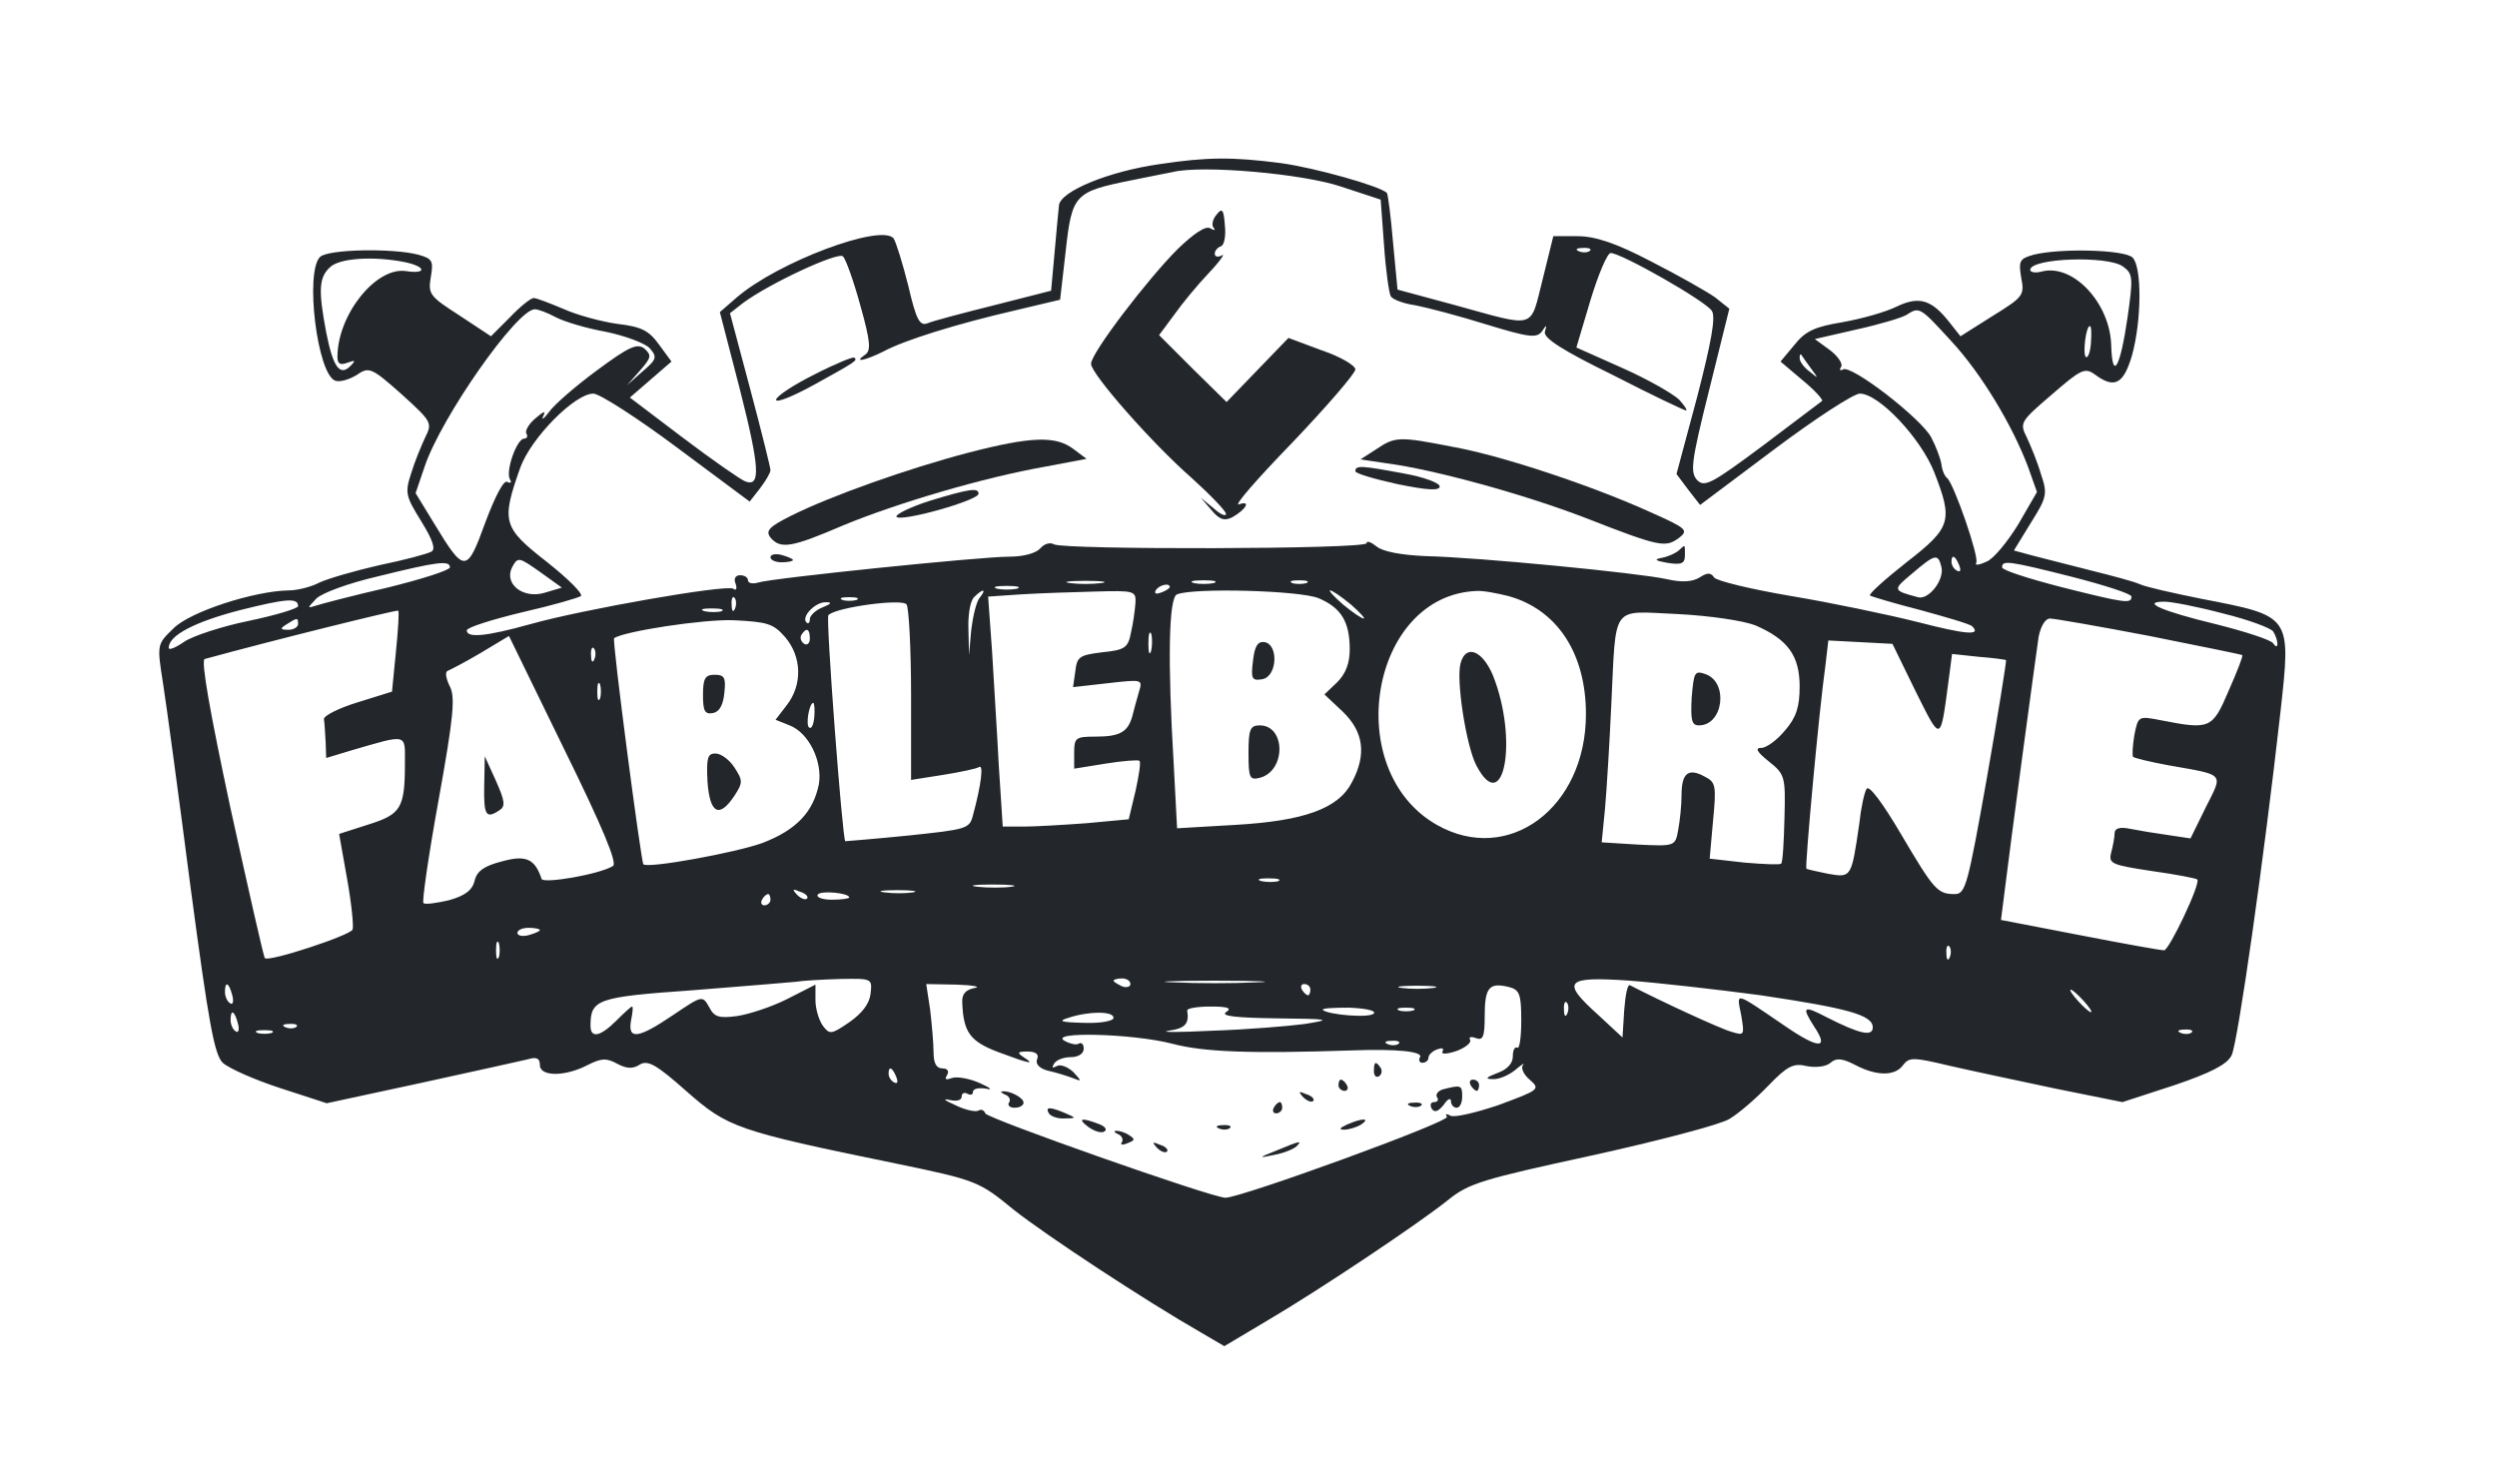 <svg version="1.0" xmlns="http://www.w3.org/2000/svg"
 width="444pt" height="264pt" viewBox="0 0 444 264"
 preserveAspectRatio="xMidYMid meet">

<g transform="translate(0,264) scale(0.1,-0.1)"
fill="#23272b" stroke="none">
<path d="M2061 2348 c-90 -13 -175 -48 -178 -73 -1 -11 -5 -50 -8 -86 l-6 -66
-102 -26 c-56 -14 -109 -28 -118 -32 -14 -5 -20 7 -34 67 -10 40 -22 78 -26
84 -22 27 -206 -42 -279 -105 l-30 -26 36 -139 c35 -138 37 -173 9 -162 -8 3
-57 37 -110 77 l-95 72 37 32 37 32 -22 30 c-18 25 -31 32 -74 37 -29 4 -73
16 -97 27 -24 10 -47 19 -52 19 -5 0 -24 -15 -42 -34 l-34 -34 -56 37 c-53 34
-56 38 -51 68 5 29 3 33 -22 40 -45 12 -161 10 -175 -4 -27 -27 -5 -208 27
-220 8 -3 25 2 38 10 22 15 26 14 80 -34 54 -49 55 -51 42 -77 -7 -15 -19 -44
-25 -64 -11 -34 -10 -40 18 -85 21 -34 26 -50 18 -54 -7 -4 -48 -15 -92 -24
-44 -10 -92 -24 -107 -31 -15 -8 -40 -14 -55 -14 -61 -1 -176 -38 -205 -68
-29 -28 -29 -28 -18 -98 6 -38 28 -201 49 -363 32 -240 42 -296 57 -311 11
-10 56 -30 102 -45 l83 -27 167 36 c92 20 177 39 190 42 16 5 22 2 22 -10 0
-21 45 -21 85 0 24 12 33 13 53 2 17 -9 28 -9 40 -1 14 8 29 0 83 -48 73 -64
88 -70 371 -128 145 -30 149 -32 210 -82 58 -46 236 -163 334 -219 l41 -24 74
44 c97 57 273 175 324 216 37 30 62 37 255 79 118 26 229 55 245 65 17 10 48
37 70 60 33 34 44 40 68 34 16 -3 34 -1 42 6 10 9 21 8 44 -4 38 -20 71 -20
85 0 11 14 18 14 81 -1 39 -9 124 -27 190 -41 l119 -24 92 30 c65 22 94 37
102 53 11 21 58 352 87 611 19 172 20 170 -140 201 -50 10 -99 21 -110 26 -11
5 -49 15 -85 24 -36 9 -82 21 -102 26 l-37 10 30 49 c29 46 30 52 18 87 -6 21
-18 50 -25 65 -13 26 -12 28 44 76 52 45 59 49 77 36 35 -26 51 -17 66 34 17
61 18 157 1 174 -14 14 -128 17 -176 5 -25 -7 -27 -11 -22 -41 6 -31 4 -34
-51 -68 l-57 -36 -19 24 c-32 41 -54 48 -94 29 -20 -10 -63 -22 -97 -28 -49
-8 -66 -16 -85 -40 l-25 -30 39 -33 c22 -18 37 -35 35 -37 -3 -2 -50 -38 -106
-80 -90 -67 -103 -74 -116 -61 -13 14 -11 32 21 160 l36 145 -25 20 c-14 10
-65 39 -114 64 -63 33 -100 45 -131 45 l-43 0 -19 -77 c-23 -90 -9 -86 -158
-45 l-100 27 -8 84 c-4 47 -9 86 -11 88 -12 12 -129 45 -189 53 -85 11 -130
11 -216 -2z m324 -40 l70 -23 6 -81 c3 -45 9 -86 12 -91 4 -6 23 -13 44 -16
21 -4 78 -19 126 -34 75 -23 90 -25 99 -12 8 12 9 12 5 -1 -3 -11 31 -33 121
-77 68 -35 127 -63 130 -63 3 0 -3 9 -12 19 -10 10 -55 36 -100 56 l-83 37 25
84 c14 46 30 84 36 84 19 0 170 -86 180 -103 7 -11 -1 -55 -26 -152 l-37 -138
21 -28 21 -27 132 99 c72 54 141 99 152 99 34 0 108 -79 132 -139 34 -87 31
-99 -49 -161 -38 -30 -67 -56 -65 -59 3 -2 43 -14 90 -26 47 -13 89 -25 92
-29 17 -17 -13 -14 -98 8 -52 13 -152 34 -224 46 -71 12 -133 27 -137 33 -6 9
-12 9 -26 0 -13 -8 -32 -9 -58 -3 -49 11 -336 39 -429 41 -44 2 -76 8 -87 17
-10 8 -18 11 -18 6 0 -11 -540 -12 -556 -2 -7 4 -17 1 -24 -7 -8 -9 -30 -15
-56 -15 -50 0 -421 -38 -446 -46 -10 -3 -18 -1 -18 4 0 5 -6 9 -14 9 -8 0 -12
-6 -8 -15 3 -9 1 -13 -4 -9 -13 8 -269 -37 -361 -63 -79 -22 -113 -25 -113
-11 0 5 44 19 98 32 53 12 101 26 105 29 4 4 -23 31 -61 61 -78 61 -81 71 -47
167 19 53 97 132 130 132 11 0 78 -43 149 -96 l129 -96 18 23 c10 13 19 28 19
33 0 4 -16 69 -36 144 l-36 135 23 18 c47 35 170 92 178 83 5 -5 19 -44 31
-88 18 -64 19 -80 8 -87 -22 -15 1 -10 33 6 37 20 130 49 234 73 l80 19 10 87
c11 100 16 105 115 125 30 6 64 13 75 15 52 13 233 -3 300 -26z m442 -114 c-3
-3 -12 -4 -19 -1 -8 3 -5 6 6 6 11 1 17 -2 13 -5z m-2108 -20 c39 -8 41 -22 2
-16 -53 7 -121 -78 -121 -153 0 -12 5 -15 18 -10 14 5 15 4 5 -6 -19 -19 -31
-1 -43 60 -14 74 -13 97 6 115 16 17 77 21 133 10z m3056 -8 c18 -13 18 -20 8
-91 -13 -89 -27 -114 -29 -49 -2 75 -68 146 -124 131 -11 -3 -20 -1 -20 3 0
21 138 26 165 6z m-2787 -90 c15 -8 55 -20 89 -26 34 -7 69 -20 78 -29 14 -16
13 -20 -13 -42 l-27 -24 23 26 c20 23 21 27 8 39 -13 10 -27 4 -85 -39 -38
-28 -76 -61 -85 -74 -9 -12 -14 -15 -10 -7 5 10 1 9 -14 -4 -12 -10 -19 -23
-16 -27 3 -5 1 -9 -4 -9 -13 0 -34 -59 -25 -73 3 -5 1 -7 -5 -4 -6 4 -21 -24
-39 -72 -33 -91 -37 -91 -91 -2 l-33 54 16 47 c29 87 164 280 196 280 6 0 22
-6 37 -14z m2481 -42 c54 -58 109 -150 137 -224 l16 -45 -33 -57 c-19 -31 -44
-62 -57 -67 -13 -6 -21 -7 -18 -2 6 9 -40 142 -52 151 -4 3 -9 14 -10 25 -2
11 -10 32 -18 47 -17 33 -142 130 -157 121 -5 -3 -7 -1 -3 5 3 5 -6 19 -21 30
l-26 19 74 17 c41 9 81 21 89 26 23 15 24 14 79 -46z m249 -3 c-1 -16 -5 -28
-9 -26 -6 5 0 55 7 55 3 0 3 -13 2 -29z m-498 -46 c14 -19 14 -19 -2 -6 -10 7
-18 18 -18 24 0 6 1 8 3 6 1 -2 9 -13 17 -24z m-2251 -399 c-39 -12 -74 16
-58 46 10 18 12 17 49 -9 l39 -28 -30 -9z m2483 46 c6 -23 -23 -60 -42 -54
-45 12 -45 13 -10 42 41 35 46 36 52 12z m32 2 c3 -8 2 -12 -4 -9 -6 3 -10 10
-10 16 0 14 7 11 14 -7z m-2684 -3 c0 -5 -50 -21 -111 -36 -61 -14 -118 -29
-127 -32 -16 -5 -16 -5 0 12 9 10 58 28 110 40 105 26 128 29 128 16z m2885
-17 c58 -15 105 -30 105 -35 0 -13 -10 -12 -125 17 -58 15 -105 30 -105 35 0
13 10 12 125 -17z m-1727 -11 c-16 -2 -40 -2 -55 0 -16 2 -3 4 27 4 30 0 43
-2 28 -4z m200 0 c-10 -2 -26 -2 -35 0 -10 3 -2 5 17 5 19 0 27 -2 18 -5z
m165 0 c-7 -2 -19 -2 -25 0 -7 3 -2 5 12 5 14 0 19 -2 13 -5z m-515 -10 c-10
-2 -26 -2 -35 0 -10 3 -2 5 17 5 19 0 27 -2 18 -5z m272 3 c0 -2 -7 -7 -16
-10 -8 -3 -12 -2 -9 4 6 10 25 14 25 6z m-338 -19 c-6 -7 -12 -33 -15 -57 l-4
-45 -1 46 c-1 25 3 50 10 57 16 16 23 15 10 -1z m277 -9 c-1 -13 -4 -36 -8
-53 -5 -27 -11 -31 -51 -35 -41 -5 -45 -8 -48 -34 l-4 -28 62 7 c62 7 62 7 55
-16 -4 -13 -9 -33 -12 -44 -8 -27 -22 -35 -65 -35 -35 0 -38 -2 -38 -28 l0
-29 56 9 c31 5 58 7 60 5 3 -2 -1 -27 -7 -54 l-12 -50 -75 -7 c-41 -3 -92 -6
-112 -6 l-37 0 -7 108 c-3 59 -9 151 -12 204 l-7 97 59 4 c32 2 92 4 132 5 69
2 72 1 71 -20z m326 8 c40 -17 55 -42 55 -91 0 -24 -7 -43 -22 -58 l-23 -22
33 -31 c37 -36 42 -76 16 -125 -24 -47 -85 -69 -208 -76 l-103 -6 -6 114 c-11
184 -9 297 6 302 29 12 219 7 252 -7z m57 -11 c16 -14 26 -25 23 -25 -4 0 -20
11 -37 25 -16 14 -26 25 -23 25 4 0 20 -11 37 -25z m280 15 c87 -24 138 -102
138 -210 0 -167 -138 -269 -265 -197 -171 97 -119 408 70 416 11 1 37 -4 57
-9z m-2152 -18 c0 -4 -39 -16 -87 -26 -49 -10 -100 -27 -115 -37 -16 -11 -28
-16 -28 -11 0 22 46 46 127 67 84 21 103 22 103 7z m777 -4 c-3 -8 -6 -5 -6 6
-1 11 2 17 5 13 3 -3 4 -12 1 -19z m216 15 c-7 -2 -19 -2 -25 0 -7 3 -2 5 12
5 14 0 19 -2 13 -5z m97 -169 l0 -151 57 9 c31 5 60 11 64 14 8 5 4 -31 -11
-86 -6 -24 -11 -25 -116 -36 -60 -6 -110 -10 -111 -10 -5 3 -35 397 -30 402
13 14 132 30 139 19 4 -5 8 -78 8 -161z m-157 156 c-13 -5 -23 -15 -23 -21 0
-7 -3 -9 -6 -6 -10 10 16 37 35 36 11 0 9 -3 -6 -9z m2490 -11 c45 -11 85 -26
89 -32 10 -16 10 -36 0 -21 -4 6 -50 21 -102 34 -95 23 -135 40 -91 40 12 0
59 -9 104 -21z m-3249 -68 l-7 -71 -61 -19 c-33 -10 -61 -24 -60 -30 1 -6 2
-24 3 -40 l1 -29 43 13 c103 30 97 31 97 -22 0 -80 -7 -91 -64 -109 l-53 -17
14 -79 c8 -44 12 -85 10 -91 -3 -10 -148 -58 -156 -51 -2 1 -29 121 -61 266
-37 173 -53 264 -46 266 120 33 342 88 344 86 2 -1 0 -34 -4 -73z m579 72 c-7
-2 -21 -2 -30 0 -10 3 -4 5 12 5 17 0 24 -2 18 -5z m1838 -25 c58 -25 79 -54
79 -109 0 -36 -6 -55 -26 -78 -14 -17 -33 -31 -42 -31 -12 0 -8 -7 13 -24 29
-23 30 -27 28 -101 -1 -42 -3 -79 -6 -81 -2 -2 -31 -1 -65 2 l-62 7 6 67 c6
63 5 69 -15 79 -29 16 -41 6 -41 -33 0 -19 -3 -46 -6 -62 -5 -29 -6 -29 -71
-26 l-65 4 6 61 c3 34 8 116 11 182 9 184 -2 168 118 163 59 -3 117 -12 138
-20z m-2591 2 c0 -5 -8 -10 -17 -10 -15 0 -16 2 -3 10 19 12 20 12 20 0z m866
-23 c30 -35 31 -85 3 -121 l-20 -26 25 -10 c34 -13 59 -64 52 -105 -10 -49
-40 -81 -100 -104 -46 -17 -204 -46 -212 -38 -4 4 -56 399 -52 402 16 12 158
34 212 32 61 -3 71 -6 92 -30z m2426 2 c90 -18 164 -33 165 -34 2 -1 -9 -29
-24 -63 -29 -68 -33 -70 -120 -53 -41 8 -41 8 -48 -27 -3 -19 -4 -36 -2 -38 2
-2 30 -9 63 -15 102 -18 97 -13 66 -75 l-27 -55 -40 6 c-22 3 -52 8 -67 11
-19 4 -28 1 -28 -8 0 -7 -3 -23 -6 -34 -5 -20 0 -22 72 -33 43 -6 79 -13 81
-15 7 -6 -50 -126 -59 -126 -6 0 -73 12 -150 27 l-140 27 7 55 c9 75 54 408
60 449 4 19 12 32 20 32 8 0 88 -14 177 -31z m-2382 -5 c0 -8 -5 -12 -10 -9
-6 4 -8 11 -5 16 9 14 15 11 15 -7z m607 -21 c-3 -10 -5 -4 -5 12 0 17 2 24 5
18 2 -7 2 -21 0 -30z m-957 -383 c-24 -15 -124 -32 -127 -23 -12 36 -28 43
-71 31 -31 -8 -44 -17 -48 -34 -4 -17 -17 -27 -46 -35 -22 -5 -42 -8 -45 -5
-3 2 9 85 27 184 27 150 30 184 19 203 -6 13 -8 24 -3 26 5 2 32 16 59 32 l50
30 98 -201 c68 -138 95 -203 87 -208z m2316 311 c46 -92 44 -93 59 20 l6 46
47 -5 c26 -2 48 -5 49 -6 1 -1 -14 -95 -34 -209 -34 -191 -38 -207 -57 -207
-31 0 -37 7 -96 107 -33 56 -57 88 -61 80 -4 -6 -10 -34 -13 -62 -14 -96 -14
-96 -55 -89 -20 4 -37 8 -39 9 -3 3 22 277 34 363 l5 43 57 -3 57 -3 41 -84z
m-2349 57 c-3 -8 -6 -5 -6 6 -1 11 2 17 5 13 3 -3 4 -12 1 -19z m10 -70 c-3
-7 -5 -2 -5 12 0 14 2 19 5 13 2 -7 2 -19 0 -25z m381 -32 c-1 -14 -5 -23 -9
-20 -7 4 0 44 7 44 2 0 3 -11 2 -24z m825 -293 c-7 -2 -21 -2 -30 0 -10 3 -4
5 12 5 17 0 24 -2 18 -5z m-475 -10 c-15 -2 -42 -2 -60 0 -18 2 -6 4 27 4 33
0 48 -2 33 -4z m-363 -21 c-3 -3 -11 0 -18 7 -9 10 -8 11 6 5 10 -3 15 -9 12
-12z m75 2 c0 -2 -14 -4 -31 -4 -16 0 -28 4 -25 9 5 8 56 3 56 -5z m113 9
c-13 -2 -35 -2 -50 0 -16 2 -5 4 22 4 28 0 40 -2 28 -4z m-253 -13 c0 -5 -5
-10 -11 -10 -5 0 -7 5 -4 10 3 6 8 10 11 10 2 0 4 -4 4 -10z m-410 -54 c0 -2
-9 -6 -20 -9 -11 -3 -20 -1 -20 4 0 5 9 9 20 9 11 0 20 -2 20 -4z m-73 -48
c-3 -7 -5 -2 -5 12 0 14 2 19 5 13 2 -7 2 -19 0 -25z m2580 0 c-3 -8 -6 -5 -6
6 -1 11 2 17 5 13 3 -3 4 -12 1 -19z m-1919 -65 c-2 -18 -15 -35 -38 -51 -32
-22 -35 -22 -47 -6 -7 10 -13 30 -13 45 l0 28 -51 -26 c-28 -14 -68 -27 -89
-30 -31 -4 -40 -2 -49 16 -12 21 -12 21 -64 -14 -62 -42 -81 -45 -75 -10 3 14
4 25 2 25 -2 0 -14 -11 -28 -25 -29 -29 -46 -32 -46 -9 0 47 12 51 182 63 90
7 172 14 183 15 11 2 46 4 78 5 58 1 58 1 55 -26z m462 17 c0 -5 -7 -7 -15 -4
-8 4 -15 8 -15 10 0 2 7 4 15 4 8 0 15 -4 15 -10z m223 3 c-40 -2 -106 -2
-145 0 -40 1 -8 3 72 3 80 0 112 -2 73 -3z m898 -23 c154 -23 199 -35 199 -57
0 -17 -23 -12 -82 18 -42 22 -45 19 -22 -17 27 -40 8 -40 -53 2 -91 62 -85 60
-77 19 6 -36 6 -37 -17 -30 -19 5 -125 54 -181 83 -4 2 -8 -18 -10 -45 l-3
-48 -42 39 c-68 61 -61 70 55 62 53 -4 158 -16 233 -26z m-2718 0 c3 -11 1
-18 -4 -14 -5 3 -9 12 -9 20 0 20 7 17 13 -6z m1320 13 c-16 -3 -23 -11 -22
-26 2 -53 14 -69 64 -88 56 -21 67 -23 45 -9 -12 8 -11 10 7 10 15 0 21 -5 17
-14 -3 -8 4 -16 19 -20 14 -3 33 -9 44 -13 17 -7 17 -6 1 11 -10 9 -23 14 -29
10 -8 -4 -9 -3 -5 4 4 7 17 12 30 12 13 0 23 6 23 15 0 8 -4 12 -9 9 -4 -3
-16 0 -25 5 -30 17 121 13 191 -5 56 -15 138 -18 321 -12 78 3 126 -2 120 -12
-3 -5 -1 -10 4 -10 6 0 11 4 11 9 0 5 7 12 16 15 8 3 12 2 9 -4 -3 -5 7 -5 25
1 16 6 27 15 24 20 -3 5 2 6 10 3 13 -5 16 2 16 39 0 51 8 60 42 52 20 -5 23
-12 23 -60 0 -29 -3 -51 -7 -48 -5 2 -8 -5 -8 -16 0 -12 -10 -23 -27 -29 -21
-8 -23 -11 -9 -11 11 -1 29 7 40 16 12 10 18 14 14 9 -4 -5 1 -17 12 -26 19
-17 18 -18 -55 -45 -41 -14 -80 -23 -86 -19 -7 4 -10 3 -6 -2 5 -9 -366 -144
-394 -144 -24 0 -424 141 -427 150 -2 6 -8 8 -12 5 -5 -3 -24 1 -42 10 -18 8
-23 12 -10 9 13 -3 22 -1 22 6 0 6 5 8 10 5 6 -3 10 -2 10 3 0 6 10 8 23 6 13
-3 9 1 -11 10 -18 8 -40 12 -49 9 -11 -4 -14 -3 -9 5 4 7 1 12 -8 12 -11 0
-16 9 -16 29 0 15 -3 49 -6 75 l-7 46 54 -1 c30 -1 44 -4 32 -6z m597 -3 c0
-5 -2 -10 -4 -10 -3 0 -8 5 -11 10 -3 6 -1 10 4 10 6 0 11 -4 11 -10z m218 3
c-16 -2 -40 -2 -55 0 -16 2 -3 4 27 4 30 0 43 -2 28 -4z m1157 -23 c10 -11 16
-20 13 -20 -3 0 -13 9 -23 20 -10 11 -16 20 -13 20 3 0 13 -9 23 -20z m-918
-22 c-3 -8 -6 -5 -6 6 -1 11 2 17 5 13 3 -3 4 -12 1 -19z m-607 2 c-10 -7 18
-10 90 -11 95 -1 100 -2 50 -10 -30 -4 -104 -10 -165 -12 -60 -3 -95 -3 -77 0
29 4 37 12 33 36 0 4 18 7 42 7 31 0 38 -3 27 -10z m263 -2 c-5 -9 -81 -3 -91
6 -2 3 19 4 46 4 28 -1 49 -5 45 -10z m70 5 c-7 -2 -19 -2 -25 0 -7 3 -2 5 12
5 14 0 19 -2 13 -5z m-2090 -23 c3 -11 1 -18 -4 -14 -5 3 -9 12 -9 20 0 20 7
17 13 -6z m1557 10 c0 -6 -24 -10 -52 -9 -42 1 -48 3 -28 9 36 12 80 12 80 0z
m-1453 -16 c-3 -3 -12 -4 -19 -1 -8 3 -5 6 6 6 11 1 17 -2 13 -5z m-44 -11
c-7 -2 -19 -2 -25 0 -7 3 -2 5 12 5 14 0 19 -2 13 -5z m3414 1 c-3 -3 -12 -4
-19 -1 -8 3 -5 6 6 6 11 1 17 -2 13 -5z m-1410 -20 c-3 -3 -12 -4 -19 -1 -8 3
-5 6 6 6 11 1 17 -2 13 -5z m-893 -60 c3 -8 2 -12 -4 -9 -6 3 -10 10 -10 16 0
14 7 11 14 -7z"/>
<path d="M2163 2258 c-7 -8 -9 -19 -5 -23 4 -5 1 -5 -6 -1 -8 5 -29 -9 -58
-37 -54 -54 -154 -185 -154 -204 0 -18 109 -142 180 -204 33 -30 60 -58 60
-63 0 -5 -10 -1 -22 10 l-23 19 19 -22 c14 -17 23 -20 37 -13 25 14 34 31 12
23 -10 -3 33 46 95 110 61 64 112 123 112 130 0 7 -27 23 -60 34 l-59 22 -55
-57 -55 -57 -60 59 -60 60 26 35 c14 20 42 54 62 75 20 21 30 36 24 32 -7 -4
-13 -3 -13 3 0 5 5 11 11 13 6 2 9 19 7 37 -2 29 -5 32 -15 19z"/>
<path d="M1448 1974 c-38 -19 -68 -39 -68 -45 0 -6 30 6 68 27 76 42 77 43 71
48 -2 2 -34 -11 -71 -30z"/>
<path d="M1722 1835 c-107 -28 -245 -77 -315 -112 -40 -20 -46 -27 -37 -39 18
-21 37 -18 130 22 97 40 250 85 358 104 l74 14 -24 18 c-31 23 -74 22 -186 -7z"/>
<path d="M2447 1841 l-28 -18 47 -7 c84 -11 244 -55 353 -97 133 -52 142 -53
166 -36 18 14 15 17 -50 46 -101 46 -262 100 -350 116 -97 19 -104 19 -138 -4z"/>
<path d="M2410 1802 c0 -4 34 -14 75 -23 54 -11 75 -12 75 -4 0 6 -29 17 -64
23 -75 14 -86 15 -86 4z"/>
<path d="M1652 1749 c-34 -11 -60 -24 -58 -28 7 -10 146 29 146 41 0 11 -16 9
-88 -13z"/>
<path d="M2985 1661 c-6 -5 -19 -11 -30 -13 -15 -3 -12 -5 10 -9 25 -4 31 -1
31 13 0 21 1 20 -11 9z"/>
<path d="M1370 1649 c0 -5 9 -9 20 -9 11 0 20 2 20 4 0 2 -9 6 -20 9 -11 3
-20 1 -20 -4z"/>
<path d="M2228 1465 c-4 -32 -2 -36 16 -33 27 4 30 61 5 66 -12 2 -18 -6 -21
-33z"/>
<path d="M2220 1301 c0 -45 2 -49 21 -44 46 13 45 93 -1 93 -17 0 -20 -7 -20
-49z"/>
<path d="M2597 1460 c-8 -30 10 -146 28 -181 49 -94 75 45 30 159 -19 46 -49
57 -58 22z"/>
<path d="M3008 1399 c-2 -40 0 -49 13 -49 43 0 53 76 12 91 -20 7 -21 4 -25
-42z"/>
<path d="M1250 1404 c0 -28 3 -35 18 -32 11 2 18 14 20 36 3 27 0 32 -17 32
-17 0 -21 -6 -21 -36z"/>
<path d="M1258 1250 c4 -57 21 -66 48 -25 15 23 15 27 0 50 -9 14 -24 25 -34
25 -14 0 -16 -8 -14 -50z"/>
<path d="M861 1243 c-1 -53 3 -60 27 -44 11 7 10 16 -6 52 l-20 44 -1 -52z"/>
<path d="M2443 735 c0 -8 4 -12 9 -9 5 3 6 10 3 15 -9 13 -12 11 -12 -6z"/>
<path d="M2380 710 c0 -5 5 -10 11 -10 5 0 7 5 4 10 -3 6 -8 10 -11 10 -2 0
-4 -4 -4 -10z"/>
<path d="M2615 710 c3 -5 8 -10 11 -10 2 0 4 5 4 10 0 6 -5 10 -11 10 -5 0 -7
-4 -4 -10z"/>
<path d="M2567 703 c-9 -2 -15 -9 -12 -14 4 -5 1 -9 -5 -9 -6 0 -8 -5 -4 -12
5 -7 11 -5 21 7 7 11 13 13 13 7 0 -7 5 -12 10 -12 6 0 10 9 10 20 0 20 -2 21
-33 13z"/>
<path d="M1788 693 c6 -2 10 -9 6 -14 -3 -5 2 -9 10 -9 9 0 16 4 16 9 0 9 -25
22 -38 20 -4 0 -1 -3 6 -6z"/>
<path d="M2317 689 c7 -7 15 -10 18 -7 3 3 -2 9 -12 12 -14 6 -15 5 -6 -5z"/>
<path d="M2265 670 c-3 -5 -1 -10 4 -10 6 0 11 5 11 10 0 6 -2 10 -4 10 -3 0
-8 -4 -11 -10z"/>
<path d="M2508 673 c7 -3 16 -2 19 1 4 3 -2 6 -13 5 -11 0 -14 -3 -6 -6z"/>
<path d="M1865 660 c3 -5 16 -10 28 -9 21 0 21 1 2 9 -28 12 -37 12 -30 0z"/>
<path d="M1935 636 c11 -8 24 -12 29 -8 5 3 1 9 -10 13 -31 12 -39 10 -19 -5z"/>
<path d="M2395 640 c-13 -6 -15 -9 -5 -9 8 0 22 4 30 9 18 12 2 12 -25 0z"/>
<path d="M2168 633 c7 -3 16 -2 19 1 4 3 -2 6 -13 5 -11 0 -14 -3 -6 -6z"/>
<path d="M1988 623 c6 -2 10 -9 7 -14 -4 -5 1 -6 10 -2 13 5 14 7 3 14 -7 5
-17 8 -23 8 -5 0 -4 -3 3 -6z"/>
<path d="M2057 599 c7 -7 15 -10 18 -7 3 3 -2 9 -12 12 -14 6 -15 5 -6 -5z"/>
<path d="M2270 594 c-33 -13 -33 -14 -5 -8 17 3 34 10 40 15 11 11 8 11 -35
-7z"/>
</g>
</svg>
